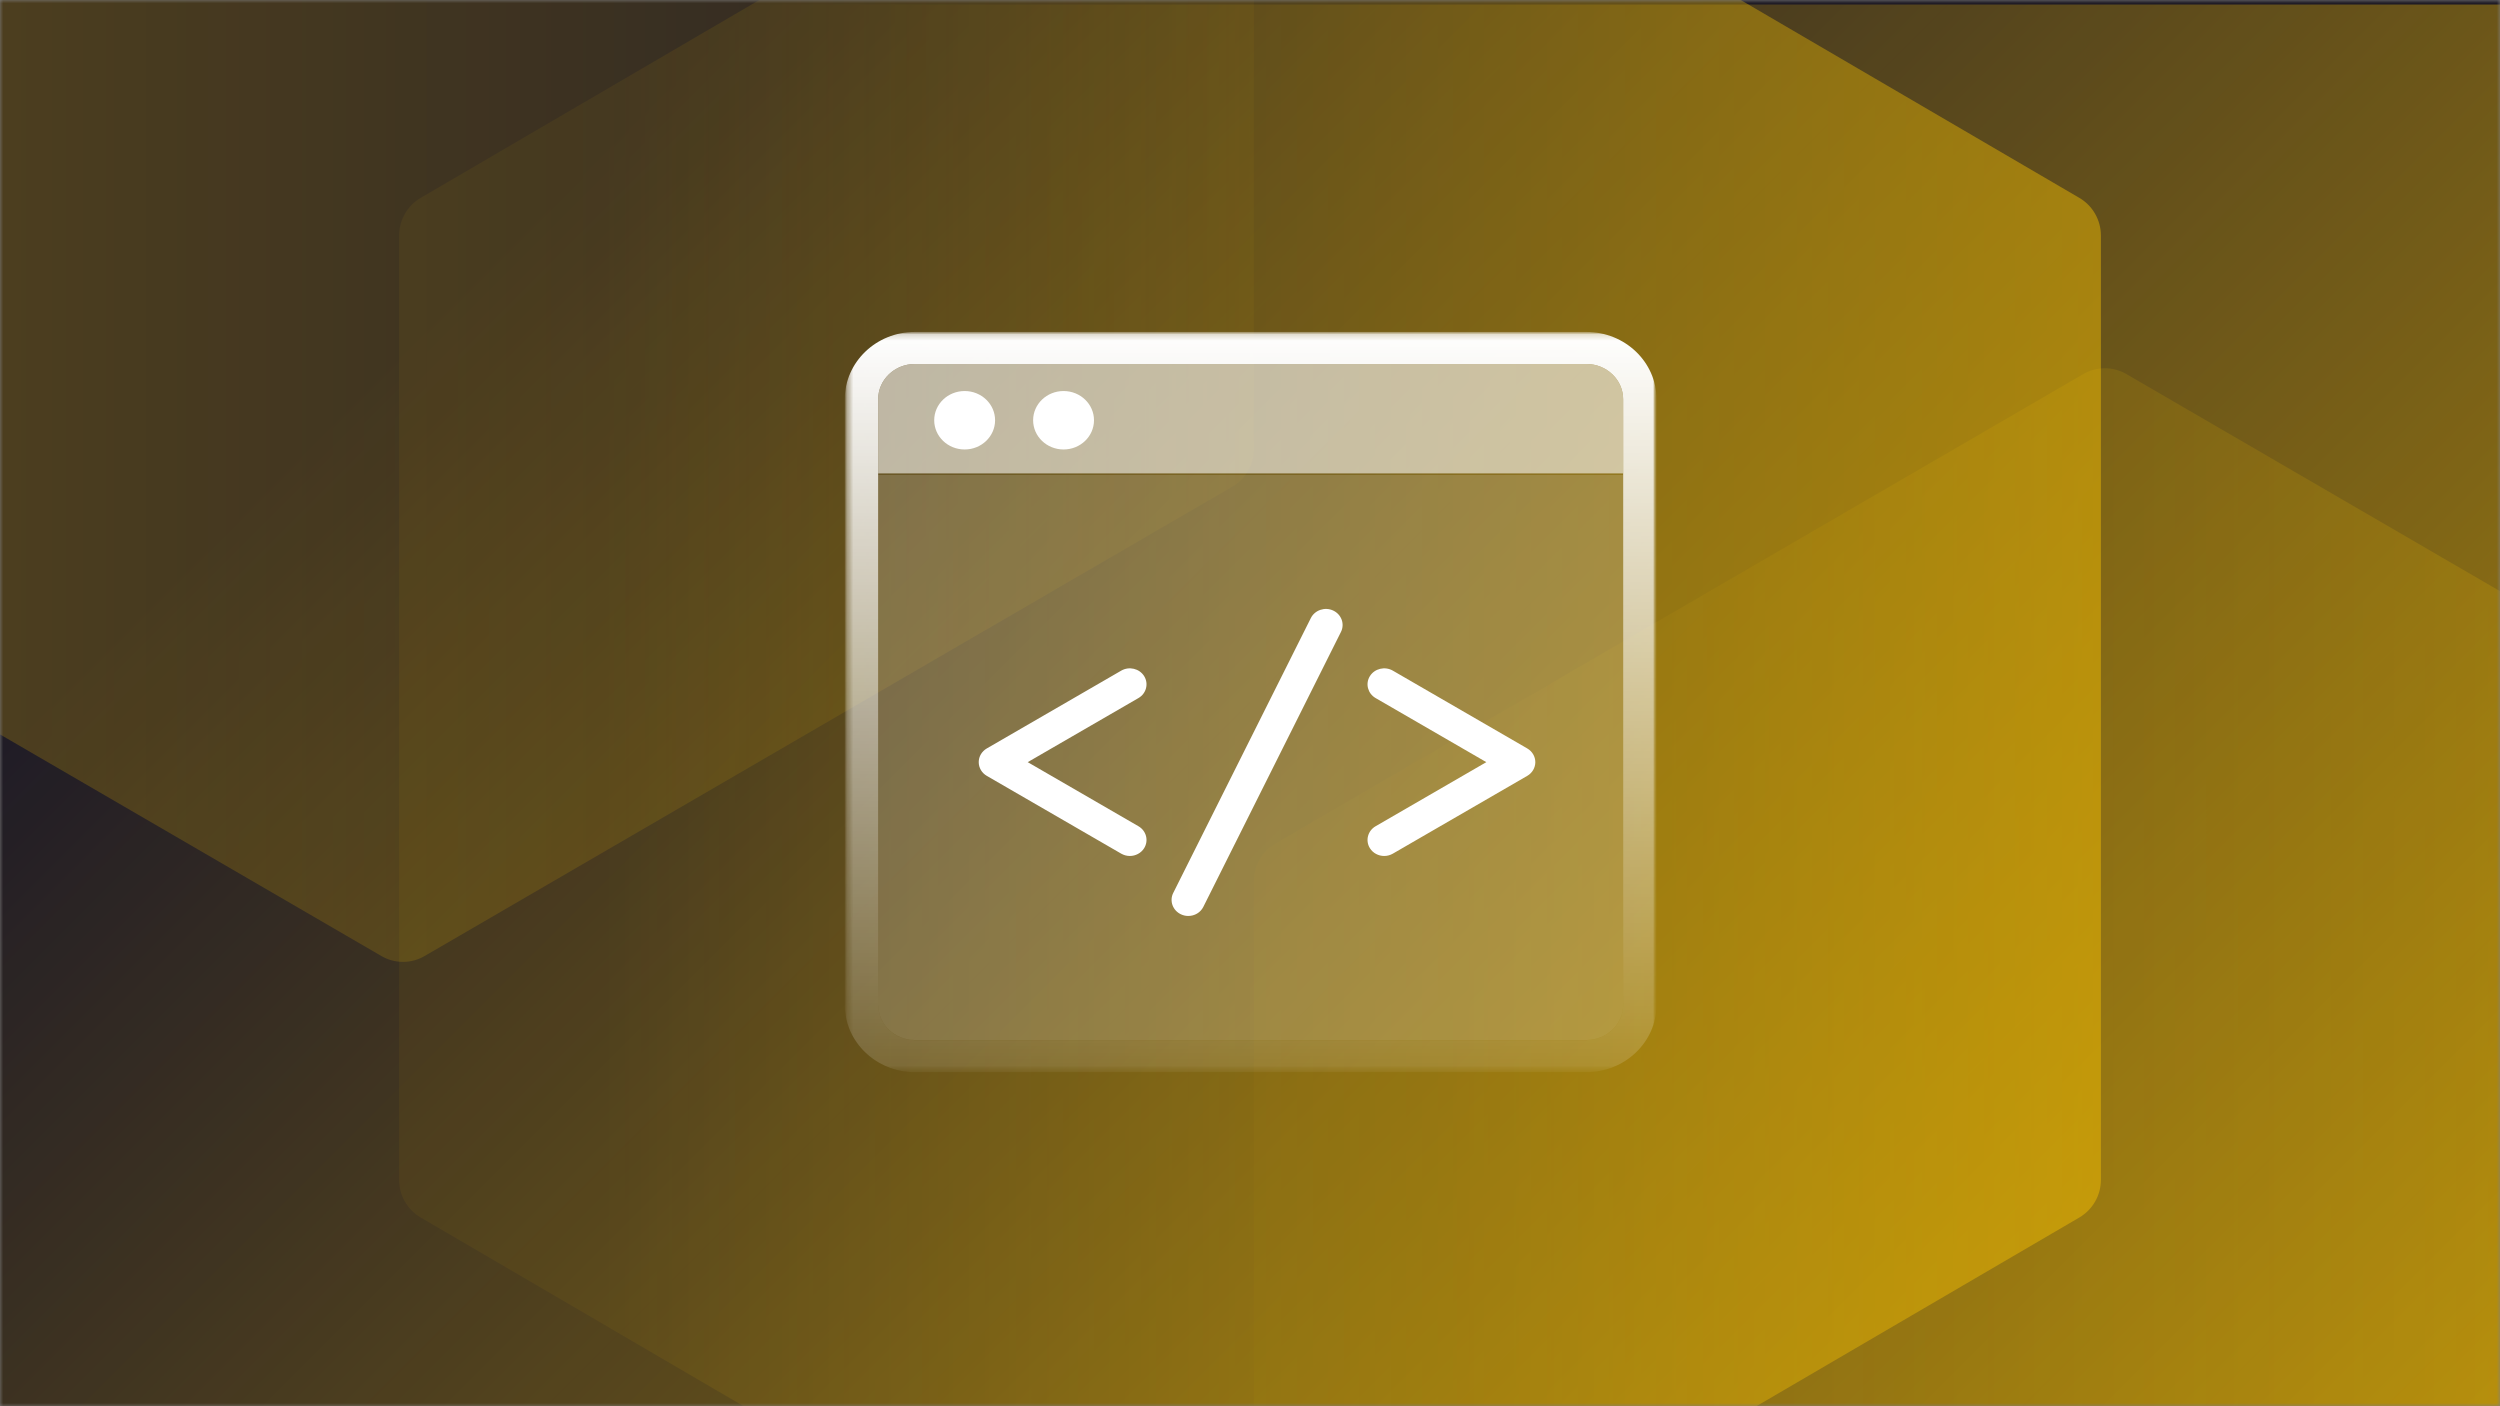 <svg width="400" height="225" viewBox="0 0 400 225" fill="none" xmlns="http://www.w3.org/2000/svg">
<rect x="0" y="0" width="400" height="225" fill="#808080" stroke="none"/>
<g clip-path="url(#clip0_1747_6605)">
<mask id="mask0_1747_6605" style="mask-type:luminance" maskUnits="userSpaceOnUse" x="0" y="0" width="400" height="225">
<path d="M400 0H0V225H400V0Z" fill="white"/>
</mask>
<g mask="url(#mask0_1747_6605)">
<path d="M400 0H0V225H400V0Z" fill="#201C26"/>
<path d="M400 0.729H0V225.729H400V0.729Z" fill="url(#paint0_linear_1747_6605)"/>
<path opacity="0.25" d="M472.917 291.179V140.964C472.917 138.485 471.602 136.195 469.471 134.956L340.217 59.849C338.085 58.609 335.456 58.609 333.325 59.849L204.071 134.956C201.939 136.195 200.625 138.485 200.625 140.964V291.179C200.625 293.658 201.939 295.948 204.071 297.188L333.325 372.294C335.456 373.533 338.085 373.533 340.217 372.294L469.471 297.188C471.602 295.948 472.917 293.658 472.917 291.179Z" fill="url(#paint1_linear_1747_6605)"/>
<path opacity="0.5" d="M336.146 188.754V37.703C336.146 35.211 334.831 32.909 332.7 31.663L203.446 -43.862C201.314 -45.108 198.686 -45.108 196.554 -43.862L67.3 31.663C65.168 32.909 63.854 35.211 63.854 37.703V188.754C63.854 191.247 65.168 193.549 67.3 194.795L196.554 270.319C198.686 271.567 201.314 271.567 203.446 270.319L332.7 194.795C334.831 193.549 336.146 191.247 336.146 188.754Z" fill="url(#paint2_linear_1747_6605)"/>
<path opacity="0.25" d="M-71.667 -78.359V71.858C-71.667 74.337 -70.353 76.626 -68.22 77.865L61.033 152.972C63.165 154.212 65.793 154.212 67.925 152.972L197.179 77.865C199.311 76.626 200.625 74.337 200.625 71.858V-78.359C200.625 -80.838 199.311 -83.127 197.179 -84.366L67.925 -159.473C65.793 -160.713 63.165 -160.713 61.033 -159.473L-68.22 -84.366C-70.353 -83.127 -71.667 -80.835 -71.667 -78.359Z" fill="url(#paint3_linear_1747_6605)"/>
<mask id="mask1_1747_6605" style="mask-type:luminance" maskUnits="userSpaceOnUse" x="135" y="50" width="131" height="125">
<path d="M265.046 50.052H135.163V174.759H265.046V50.052Z" fill="white"/>
</mask>
<g mask="url(#mask1_1747_6605)">
<mask id="mask2_1747_6605" style="mask-type:luminance" maskUnits="userSpaceOnUse" x="135" y="53" width="131" height="119">
<path d="M265.046 53.111H135.163V171.7H265.046V53.111Z" fill="white"/>
</mask>
<g mask="url(#mask2_1747_6605)">
<mask id="mask3_1747_6605" style="mask-type:luminance" maskUnits="userSpaceOnUse" x="135" y="53" width="131" height="119">
<path d="M265.046 53.111H135.163V171.542H265.046V53.111Z" fill="white"/>
</mask>
<g mask="url(#mask3_1747_6605)">
<path d="M154.343 71.916C157.033 71.916 159.213 69.823 159.213 67.241C159.213 64.658 157.033 62.565 154.343 62.565C151.654 62.565 149.473 64.658 149.473 67.241C149.473 69.823 151.654 71.916 154.343 71.916Z" fill="white"/>
<path d="M170.17 71.916C172.859 71.916 175.04 69.823 175.04 67.241C175.04 64.658 172.859 62.565 170.17 62.565C167.48 62.565 165.3 64.658 165.3 67.241C165.3 69.823 167.48 71.916 170.17 71.916Z" fill="white"/>
<path d="M190.119 146.554C189.734 146.554 189.339 146.472 188.966 146.297C187.641 145.682 187.075 144.154 187.716 142.873L209.738 98.884C210.377 97.613 211.979 97.069 213.304 97.684C214.627 98.299 215.194 99.828 214.554 101.109L192.533 145.098C192.073 146.021 191.123 146.554 190.13 146.554H190.119Z" fill="white"/>
<path d="M180.774 136.956C180.304 136.956 179.835 136.833 179.397 136.586L157.888 124.139C157.088 123.677 156.596 122.846 156.596 121.944C156.596 121.042 157.088 120.211 157.888 119.75L179.397 107.302C180.657 106.574 182.302 106.963 183.06 108.173C183.818 109.383 183.412 110.962 182.152 111.69L164.435 121.944L182.152 132.198C183.412 132.926 183.818 134.505 183.06 135.715C182.558 136.515 181.671 136.956 180.774 136.956Z" fill="white"/>
<path d="M221.473 136.956C220.567 136.956 219.69 136.515 219.187 135.715C218.429 134.505 218.835 132.926 220.096 132.198L237.812 121.944L220.096 111.69C218.835 110.962 218.429 109.383 219.187 108.173C219.946 106.963 221.592 106.574 222.852 107.302L244.36 119.75C245.16 120.211 245.652 121.052 245.652 121.944C245.652 122.836 245.16 123.677 244.36 124.139L222.852 136.586C222.425 136.833 221.944 136.956 221.473 136.956Z" fill="white"/>
<path opacity="0.6" d="M253.831 58.237H146.376C143.14 58.237 140.503 60.77 140.503 63.877V75.751H259.706V63.877C259.706 60.77 257.069 58.237 253.831 58.237Z" fill="white"/>
<path opacity="0.2" d="M140.503 75.956V160.765C140.503 163.872 143.14 166.404 146.376 166.404H253.831C257.069 166.404 259.706 163.872 259.706 160.765V75.956H140.503Z" fill="white"/>
<path d="M253.831 171.542H146.376C140.193 171.542 135.163 166.712 135.163 160.775V63.877C135.163 57.94 140.193 53.111 146.376 53.111H253.831C260.017 53.111 265.046 57.94 265.046 63.877V160.775C265.046 166.712 260.017 171.542 253.831 171.542ZM146.376 58.238C143.14 58.238 140.503 60.77 140.503 63.877V160.775C140.503 163.882 143.14 166.415 146.376 166.415H253.831C257.069 166.415 259.706 163.882 259.706 160.775V63.877C259.706 60.77 257.069 58.238 253.831 58.238H146.376Z" fill="url(#paint4_linear_1747_6605)"/>
</g>
</g>
</g>
</g>
</g>
<defs>
<linearGradient id="paint0_linear_1747_6605" x1="466.25" y1="478.542" x2="53.75" y2="66.041" gradientUnits="userSpaceOnUse">
<stop stop-color="#FFC700"/>
<stop offset="1" stop-color="#FFC700" stop-opacity="0"/>
</linearGradient>
<linearGradient id="paint1_linear_1747_6605" x1="519.196" y1="216.071" x2="232.475" y2="216.071" gradientUnits="userSpaceOnUse">
<stop stop-color="#FFC700"/>
<stop offset="1" stop-color="#FFC700" stop-opacity="0.1"/>
</linearGradient>
<linearGradient id="paint2_linear_1747_6605" x1="382.425" y1="113.228" x2="95.705" y2="113.228" gradientUnits="userSpaceOnUse">
<stop stop-color="#FFC700"/>
<stop offset="1" stop-color="#FFC700" stop-opacity="0.1"/>
</linearGradient>
<linearGradient id="paint3_linear_1747_6605" x1="-67.928" y1="-3.247" x2="218.792" y2="-3.247" gradientUnits="userSpaceOnUse">
<stop stop-color="#FFC700"/>
<stop offset="1" stop-color="#FFC700" stop-opacity="0.1"/>
</linearGradient>
<linearGradient id="paint4_linear_1747_6605" x1="200.104" y1="53.111" x2="200.104" y2="188.301" gradientUnits="userSpaceOnUse">
<stop stop-color="white"/>
<stop offset="1" stop-color="white" stop-opacity="0"/>
</linearGradient>
<clipPath id="clip0_1747_6605">
<rect width="400" height="225" fill="white"/>
</clipPath>
</defs>
</svg>
